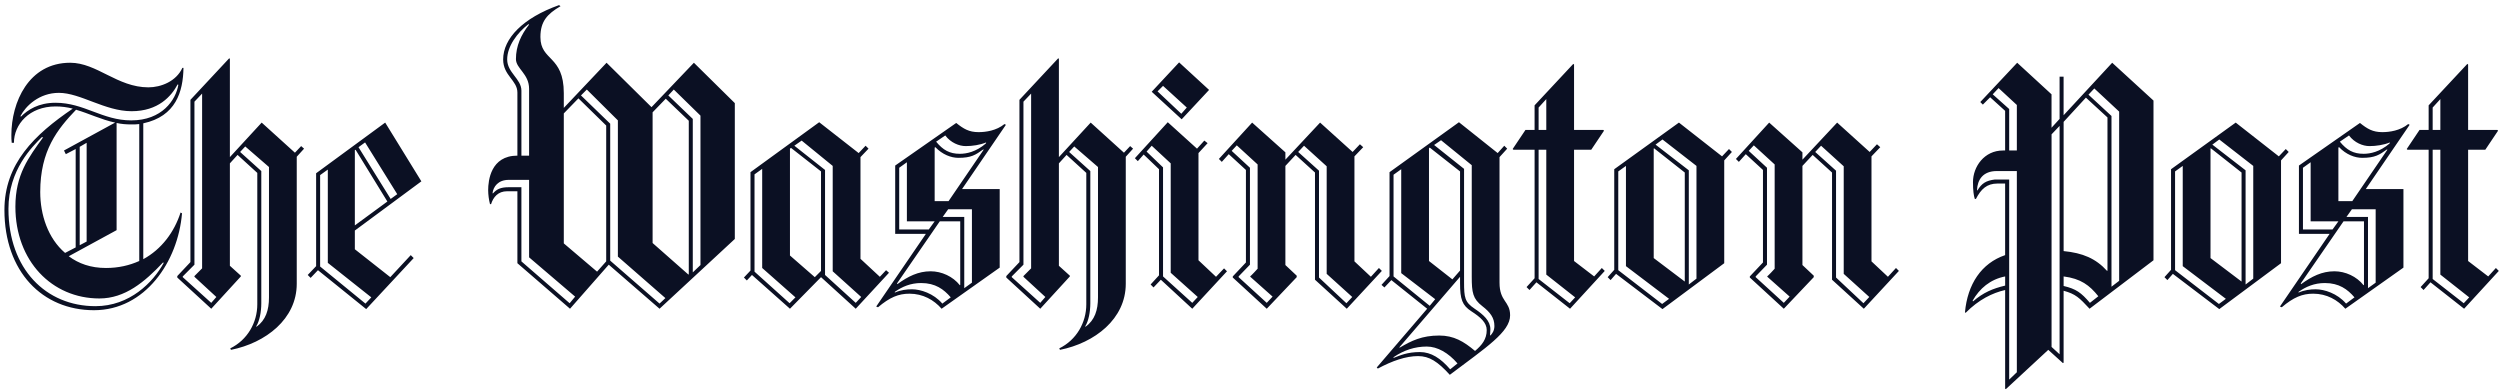 <?xml version="1.0" encoding="utf-8"?>
<svg xmlns="http://www.w3.org/2000/svg" width="192" height="30" viewBox="0 0 192 30" fill="none">
<g clip-path="url(#clip0_2893_434)">
<path d="M11.004 9.472V19.904C12.407 19.143 13.389 17.818 13.866 16.323L13.979 16.38C13.67 20.102 11.144 23.824 7.216 23.824C3.259 23.824 0.34 20.863 0.34 16.126C0.34 12.573 2.641 10.345 5.588 8.343C5.157 8.23 4.714 8.173 4.269 8.174C2.248 8.174 1.07 9.556 1.07 10.966H0.901C0.873 10.768 0.873 10.571 0.873 10.374C0.873 7.864 2.192 4.819 5.391 4.819C7.44 4.819 9.012 6.708 11.397 6.708C12.351 6.708 13.53 6.257 14.007 5.213H14.091C14.063 7.047 13.502 8.936 11.004 9.472ZM12.519 20.158C11.116 21.652 9.601 22.922 7.636 22.922C3.989 22.922 1.182 20.045 1.182 15.872C1.182 13.419 2.192 12.094 3.315 10.543H3.203C2.501 11.248 0.649 13.024 0.649 16.041C0.649 20.666 3.539 23.514 7.328 23.514C9.966 23.514 11.762 21.681 12.576 20.187L12.519 20.158ZM13.642 6.483C13.165 7.385 12.155 8.541 10.106 8.541C8.057 8.541 6.177 7.131 4.521 7.131C3.006 7.131 1.968 8.146 1.575 8.907L1.603 8.964C2.136 8.428 2.95 7.892 4.269 7.892C6.458 7.892 7.861 9.246 10.078 9.246C12.435 9.246 13.501 7.695 13.698 6.511L13.642 6.483ZM5.84 8.428C4.409 9.923 3.09 11.558 3.09 14.745C3.09 16.492 3.679 18.297 4.998 19.425L5.812 19.002V11.445L5.054 11.84L4.914 11.558L8.843 9.415C7.777 9.19 6.822 8.71 5.84 8.428ZM10.695 9.528C10.499 9.556 10.303 9.556 10.078 9.556C9.685 9.556 9.32 9.528 8.955 9.443V17.676L5.279 19.679C6.037 20.243 6.963 20.581 8.141 20.581C9.095 20.581 9.937 20.384 10.695 20.045L10.695 9.528ZM6.654 10.966L6.121 11.276V18.833L6.654 18.551V10.966ZM22.79 12.037V21.794C22.79 24.5 20.405 26.334 17.739 26.869L17.683 26.756C19.002 26.107 19.76 24.782 19.76 23.372V13.278L18.245 11.897L17.655 12.545V20.412L18.497 21.173V21.23L16.224 23.711L13.615 21.314V21.202L14.625 20.13V7.667L17.599 4.481L17.655 4.509V12.066L20.097 9.415L22.651 11.728L23.128 11.22L23.352 11.418L22.79 12.037ZM14.933 21.258V21.202L15.522 20.609V7.187L14.933 7.808V20.327L14.035 21.23V21.286L16.223 23.26L16.616 22.809L14.933 21.258ZM20.658 12.827L18.834 11.248L18.441 11.671L20.068 13.137V23.288C20.068 23.965 19.928 24.669 19.676 25.064L19.704 25.093C20.405 24.585 20.658 23.824 20.658 22.837V12.827H20.658ZM27.252 17.705V19.143L29.974 21.286L31.546 19.594L31.771 19.82L28.123 23.739L24.419 20.75L23.857 21.342L23.633 21.117L24.278 20.44V13.306L29.582 9.415L32.361 13.927L27.252 17.705ZM25.176 20.187V13.024L24.586 13.447V20.469L28.067 23.317L28.516 22.837L25.176 20.187ZM27.309 11.502L27.252 11.53V17.31L29.75 15.477L27.309 11.502ZM28.038 10.938L27.533 11.304L30.003 15.28L30.508 14.913L28.038 10.938ZM50.653 23.711L46.752 20.327L43.777 23.711L39.736 20.214V14.688H38.95C38.249 14.688 37.884 15.139 37.715 15.675H37.631C37.542 15.324 37.495 14.965 37.491 14.603C37.491 13.87 37.688 11.953 39.736 11.953V7.103C39.736 6.172 38.642 5.806 38.642 4.565C38.642 2.958 40.157 1.379 42.935 0.392L43.048 0.476C42.038 1.069 41.504 1.632 41.504 2.845C41.504 4.706 43.3 4.227 43.3 7.159V8.287L46.584 4.819L50.036 8.23L53.291 4.819L56.434 7.92V18.353L50.653 23.711ZM40.634 19.763V13.814H39.063C38.249 13.814 37.884 14.35 37.828 14.829L37.856 14.857C38.136 14.547 38.417 14.378 39.062 14.378H40.044V20.074L43.749 23.289L44.17 22.781L40.634 19.763ZM40.634 6.821C40.634 5.665 39.624 5.27 39.624 4.537C39.624 3.522 40.017 2.676 40.634 1.887L40.578 1.859C39.737 2.507 38.951 3.551 38.951 4.565C38.951 5.581 40.045 6.06 40.045 6.962V11.953H40.634V6.821ZM46.556 9.641L44.423 7.554L43.3 8.71V18.692L45.854 20.863L46.556 20.073V9.641ZM47.453 19.707V9.246L45.068 6.877L44.619 7.329L46.864 9.5V20.017L50.653 23.316L51.102 22.893L47.453 19.707ZM52.898 9.274L51.13 7.582L50.12 8.625V18.664L52.87 21.088L52.898 21.06V9.274ZM53.796 8.88L51.747 6.877L51.326 7.329L53.206 9.133V20.919L53.796 20.355V8.88ZM65.72 23.711L63.054 21.286L60.669 23.711L57.75 21.117L57.357 21.54L57.133 21.314L57.638 20.778V13.222L62.914 9.387L65.945 11.756L66.478 11.192L66.703 11.417L66.085 12.066V19.877L67.572 21.258L68.05 20.75L68.274 20.948L65.72 23.711ZM58.536 20.581V12.968L57.947 13.391V20.863L60.641 23.288L61.09 22.837L58.536 20.581ZM63.054 13.165L60.753 11.361L60.669 11.417V19.622L62.577 21.286L63.054 20.807V13.165ZM63.952 20.835V12.742L61.567 10.797L61.006 11.191L63.363 13.052V21.117L65.72 23.259L66.141 22.808L63.952 20.835ZM73.886 14.519H76.777V20.553L72.315 23.711C71.725 23.034 70.883 22.555 69.845 22.555C69.004 22.555 68.33 22.837 67.432 23.598L67.292 23.542L71.109 17.959H68.751V12.714L73.438 9.443C73.999 9.895 74.42 10.148 75.15 10.148C75.711 10.148 76.525 10.035 77.142 9.528L77.254 9.584L73.886 14.519ZM70.743 21.737C69.93 21.737 69.284 22.019 68.723 22.414V22.47C69.172 22.273 69.621 22.217 70.042 22.217C70.687 22.217 71.698 22.527 72.371 23.317L73.017 22.837C72.483 22.217 71.838 21.737 70.743 21.737ZM73.746 17H72.174L68.891 21.766L68.919 21.822C69.733 21.23 70.518 20.835 71.473 20.835C72.314 20.835 73.184 21.23 73.718 21.907L73.746 21.879V17ZM69.649 17V12.461L69.059 12.884V17.621H71.332L71.781 17L69.649 17ZM75.514 11.473C74.925 11.897 74.588 12.122 73.606 12.122C73.044 12.122 72.371 11.868 71.838 11.304L71.782 11.332V15.449H72.848L75.542 11.501L75.514 11.473ZM74.167 11.22C73.662 11.22 73.017 10.966 72.596 10.402L71.894 10.881C72.427 11.53 72.932 11.812 73.718 11.812C74.223 11.812 74.953 11.67 75.71 11.022L75.738 10.937C75.262 11.135 74.672 11.22 74.167 11.22ZM74.644 16.07H72.82L72.399 16.662H74.055V22.132L74.644 21.709V16.07ZM86.459 12.037V21.794C86.459 24.5 84.073 26.334 81.407 26.869L81.351 26.756C82.67 26.107 83.428 24.782 83.428 23.372V13.278L81.913 11.897L81.323 12.545V20.412L82.165 21.173V21.23L79.892 23.711L77.283 21.314V21.202L78.293 20.13V7.667L81.267 4.481L81.323 4.509V12.066L83.765 9.415L86.319 11.728L86.796 11.22L87.02 11.418L86.459 12.037ZM78.601 21.258V21.202L79.19 20.609V7.187L78.601 7.808V20.327L77.703 21.23V21.286L79.891 23.259L80.284 22.808L78.601 21.258ZM84.326 12.827L82.502 11.248L82.109 11.671L83.737 13.137V23.288C83.737 23.965 83.596 24.669 83.344 25.064L83.372 25.093C84.074 24.585 84.326 23.824 84.326 22.837L84.326 12.827ZM91.566 23.711L89.153 21.483L88.591 22.075L88.367 21.849L89.012 21.145V12.996L87.834 11.868L87.385 12.376L87.16 12.15L89.685 9.387L91.93 11.417L92.492 10.797L92.744 10.995L92.043 11.756V19.989L93.39 21.258L94.007 20.61L94.232 20.835L91.566 23.711ZM89.91 20.948V12.545L88.451 11.192L88.058 11.643L89.321 12.855V21.23L91.566 23.26L91.987 22.809L89.91 20.948ZM90.752 9.162L88.451 7.047L90.556 4.791L92.857 6.906L90.752 9.162ZM89.321 6.595L88.9 7.018L90.724 8.738L91.145 8.259L89.321 6.595ZM103.432 23.711L100.991 21.483V13.25L99.503 11.897L98.718 12.742V20.355L99.588 21.173V21.286L97.286 23.711L94.676 21.314V21.23L95.687 20.158V13.052L94.368 11.84L93.835 12.432L93.61 12.207L96.164 9.415L98.718 11.699V12.263L101.383 9.415L103.881 11.671L104.442 11.079L104.695 11.304L104.021 12.009V20.073L105.284 21.257L105.902 20.581L106.126 20.806L103.432 23.711ZM96.024 21.258V21.202C96.024 21.258 96.585 20.637 96.585 20.637V12.629L94.985 11.163L94.592 11.586L95.996 12.883V20.327L95.126 21.229V21.285L97.286 23.259L97.735 22.78L96.024 21.258ZM101.889 21.032V12.771L100.149 11.192L99.7 11.671L101.299 13.109V21.314L103.404 23.288L103.853 22.808L101.889 21.032ZM111.346 28.786C110.42 27.771 109.775 27.348 108.905 27.348C107.979 27.348 106.912 27.715 105.818 28.307L105.734 28.223L109.606 23.711L106.856 21.512L106.323 22.076L106.098 21.879L106.716 21.202V13.222L112.048 9.387L115.022 11.756L115.528 11.192L115.752 11.417L115.163 12.066V21.709C115.163 23.176 115.976 23.119 115.976 24.219C115.976 25.487 114.152 26.672 111.346 28.786ZM107.614 20.976V12.996L107.024 13.419V21.23L109.802 23.486L110.224 22.978L107.614 20.976ZM109.578 26.615C108.652 26.615 107.81 26.897 107.024 27.433V27.489C107.53 27.292 108.091 27.038 109.045 27.038C109.915 27.038 110.644 27.517 111.374 28.364L111.936 27.912C111.234 27.095 110.392 26.615 109.578 26.615ZM113.002 23.908C112.301 23.457 112.132 22.978 112.132 21.765V21.257L107.473 26.671L107.501 26.699C108.399 26.164 109.213 25.769 110.532 25.769C111.655 25.769 112.413 26.22 113.283 26.953C113.816 26.502 114.18 26.051 114.18 25.346C114.18 24.782 113.703 24.36 113.002 23.908ZM112.132 13.165L109.802 11.333L109.746 11.389V20.045L111.543 21.455L112.132 20.779V13.165ZM113.844 23.514C113.114 22.95 113.03 22.47 113.03 21.258V12.686L110.672 10.769L110.139 11.135L112.44 12.968V21.652C112.44 22.865 112.497 23.204 113.254 23.711C113.928 24.162 114.461 24.641 114.461 25.29C114.461 25.459 114.433 25.741 114.433 25.741L114.461 25.769C114.601 25.628 114.77 25.402 114.77 25.036C114.77 24.416 114.461 23.993 113.844 23.514ZM120.579 23.711L117.997 21.681L117.464 22.273L117.239 22.047L117.857 21.37V11.502H116.229L116.172 11.445L117.155 9.979H117.856V8.09L120.831 4.904L120.887 4.96V9.979H123.132L123.189 10.036L122.206 11.502H120.887V20.046L122.431 21.23L123.02 20.582L123.245 20.807L120.579 23.711ZM118.755 7.61L118.165 8.259V9.979H118.755V7.61ZM118.755 21.089V11.502H118.165V21.427L120.551 23.288L120.972 22.837L118.755 21.089ZM132.421 12.319V20.215L127.678 23.739L124.114 21.032L123.693 21.512L123.469 21.286L123.974 20.722V12.996L128.942 9.415L132.253 12.009L132.786 11.445L133.01 11.671L132.421 12.319ZM124.873 20.44V12.742L124.283 13.165V20.75L127.651 23.345L128.184 22.95L124.873 20.44ZM129.391 13.25L127.033 11.389L127.005 11.417V19.82L129.391 21.624V13.25ZM130.289 12.742L127.679 10.712L127.146 11.107L129.7 13.08V21.85L130.289 21.399V12.742ZM143.142 23.711L140.7 21.483V13.25L139.212 11.897L138.427 12.742V20.355L139.297 21.173V21.286L136.996 23.711L134.386 21.314V21.23L135.396 20.158V13.052L134.077 11.84L133.544 12.432L133.319 12.207L135.873 9.415L138.427 11.699V12.263L141.093 9.415L143.59 11.671L144.151 11.079L144.404 11.304L143.73 12.009V20.073L144.993 21.257L145.611 20.581L145.835 20.806L143.142 23.711ZM135.732 21.258V21.202C135.732 21.258 136.294 20.637 136.294 20.637V12.629L134.694 11.163L134.302 11.586L135.705 12.883V20.327L134.835 21.229V21.285L136.996 23.259L137.445 22.78L135.732 21.258ZM141.598 21.032V12.771L139.858 11.192L139.409 11.671L141.008 13.109V21.314L143.113 23.288L143.562 22.808L141.598 21.032ZM160.478 23.711C159.692 22.865 159.412 22.583 158.485 22.329V27.856L158.429 27.884L157.307 26.868L154.051 29.885L153.995 29.857V22.273C153.013 22.498 151.974 23.006 150.964 24.021L150.908 23.993C151.104 21.822 152.171 20.215 153.994 19.594V14.096H153.405C152.592 14.096 152.142 14.519 151.75 15.28H151.666C151.581 15.027 151.525 14.631 151.525 13.983C151.525 12.799 152.395 11.558 153.826 11.558H153.994V8.513L152.844 7.47L152.283 8.034L152.086 7.836L154.92 4.819L157.558 7.244V9.81L158.176 9.133V5.89H158.484V8.851L162.216 4.819L165.388 7.723V19.989L160.478 23.711ZM153.996 21.23C152.845 21.455 152.032 22.16 151.498 23.09L151.526 23.147C152.312 22.47 153.041 22.16 153.996 21.934V21.23ZM154.894 13.137H153.35C152.284 13.137 151.863 13.814 151.835 14.604L151.863 14.632C152.2 14.067 152.536 13.87 153.21 13.786H154.305V29.153L154.894 28.589V13.137ZM154.894 8.062L153.491 6.765L153.041 7.244L154.305 8.372V11.558H154.894V8.062ZM158.177 9.669L157.56 10.317V26.644L158.177 27.208V9.669ZM161.854 9.02L160.198 7.498L158.486 9.359V19.284C159.945 19.425 160.955 19.848 161.825 20.807L161.854 20.779V9.02ZM158.486 21.23V21.963C159.44 22.188 159.833 22.47 160.506 23.259L161.152 22.752C160.478 21.906 159.805 21.399 158.486 21.23ZM162.751 8.57L160.843 6.793L160.394 7.272L162.162 8.907V22.019L162.751 21.568V8.57ZM175.183 12.319V20.215L170.44 23.739L166.876 21.032L166.455 21.512L166.231 21.286L166.736 20.722V12.996L171.703 9.415L175.014 12.009L175.547 11.445L175.772 11.671L175.183 12.319ZM167.634 20.44V12.742L167.045 13.165V20.75L170.412 23.345L170.946 22.95L167.634 20.44ZM172.152 13.25L169.795 11.389L169.767 11.417V19.82L172.152 21.624V13.25ZM173.05 12.742L170.44 10.712L169.908 11.107L172.461 13.08V21.85L173.05 21.399V12.742ZM181.693 14.519H184.584V20.553L180.122 23.711C179.533 23.034 178.691 22.555 177.653 22.555C176.811 22.555 176.137 22.837 175.239 23.598L175.099 23.542L178.915 17.959H176.558V12.714L181.245 9.443C181.806 9.895 182.227 10.148 182.957 10.148C183.518 10.148 184.331 10.035 184.949 9.528L185.061 9.584L181.693 14.519ZM178.55 21.737C177.737 21.737 177.091 22.019 176.53 22.414V22.47C176.979 22.273 177.428 22.217 177.849 22.217C178.495 22.217 179.505 22.527 180.178 23.317L180.824 22.837C180.291 22.217 179.645 21.737 178.55 21.737ZM181.554 17H179.982L176.699 21.766L176.727 21.822C177.54 21.23 178.326 20.835 179.28 20.835C180.122 20.835 180.992 21.23 181.525 21.907L181.553 21.879L181.554 17ZM177.457 17V12.461L176.867 12.884V17.621H179.14L179.589 17L177.457 17ZM183.321 11.473C182.732 11.897 182.395 12.122 181.413 12.122C180.851 12.122 180.178 11.868 179.645 11.304L179.588 11.332V15.449H180.655L183.349 11.501L183.321 11.473ZM181.974 11.22C181.469 11.22 180.824 10.966 180.403 10.402L179.701 10.881C180.235 11.53 180.74 11.812 181.525 11.812C182.031 11.812 182.76 11.67 183.518 11.022L183.546 10.937C183.069 11.135 182.48 11.22 181.974 11.22ZM182.451 16.07H180.628L180.207 16.662H181.862V22.132L182.451 21.709V16.07ZM189.243 23.711L186.661 21.681L186.128 22.273L185.903 22.047L186.52 21.37V11.502H184.893L184.837 11.445L185.819 9.979H186.52V8.09L189.495 4.904L189.551 4.96V9.979H191.796L191.852 10.036L190.87 11.502H189.551V20.046L191.095 21.23L191.684 20.582L191.908 20.807L189.243 23.711ZM187.419 7.61L186.829 8.259V9.979H187.419V7.61ZM187.419 21.089V11.502H186.829V21.427L189.215 23.288L189.635 22.837L187.419 21.089Z" fill="#0B1023"/>
</g>
<defs>
<clipPath id="clip0_2893_434">
<rect width="192" height="30" fill="white"/>
</clipPath>
</defs>
</svg>